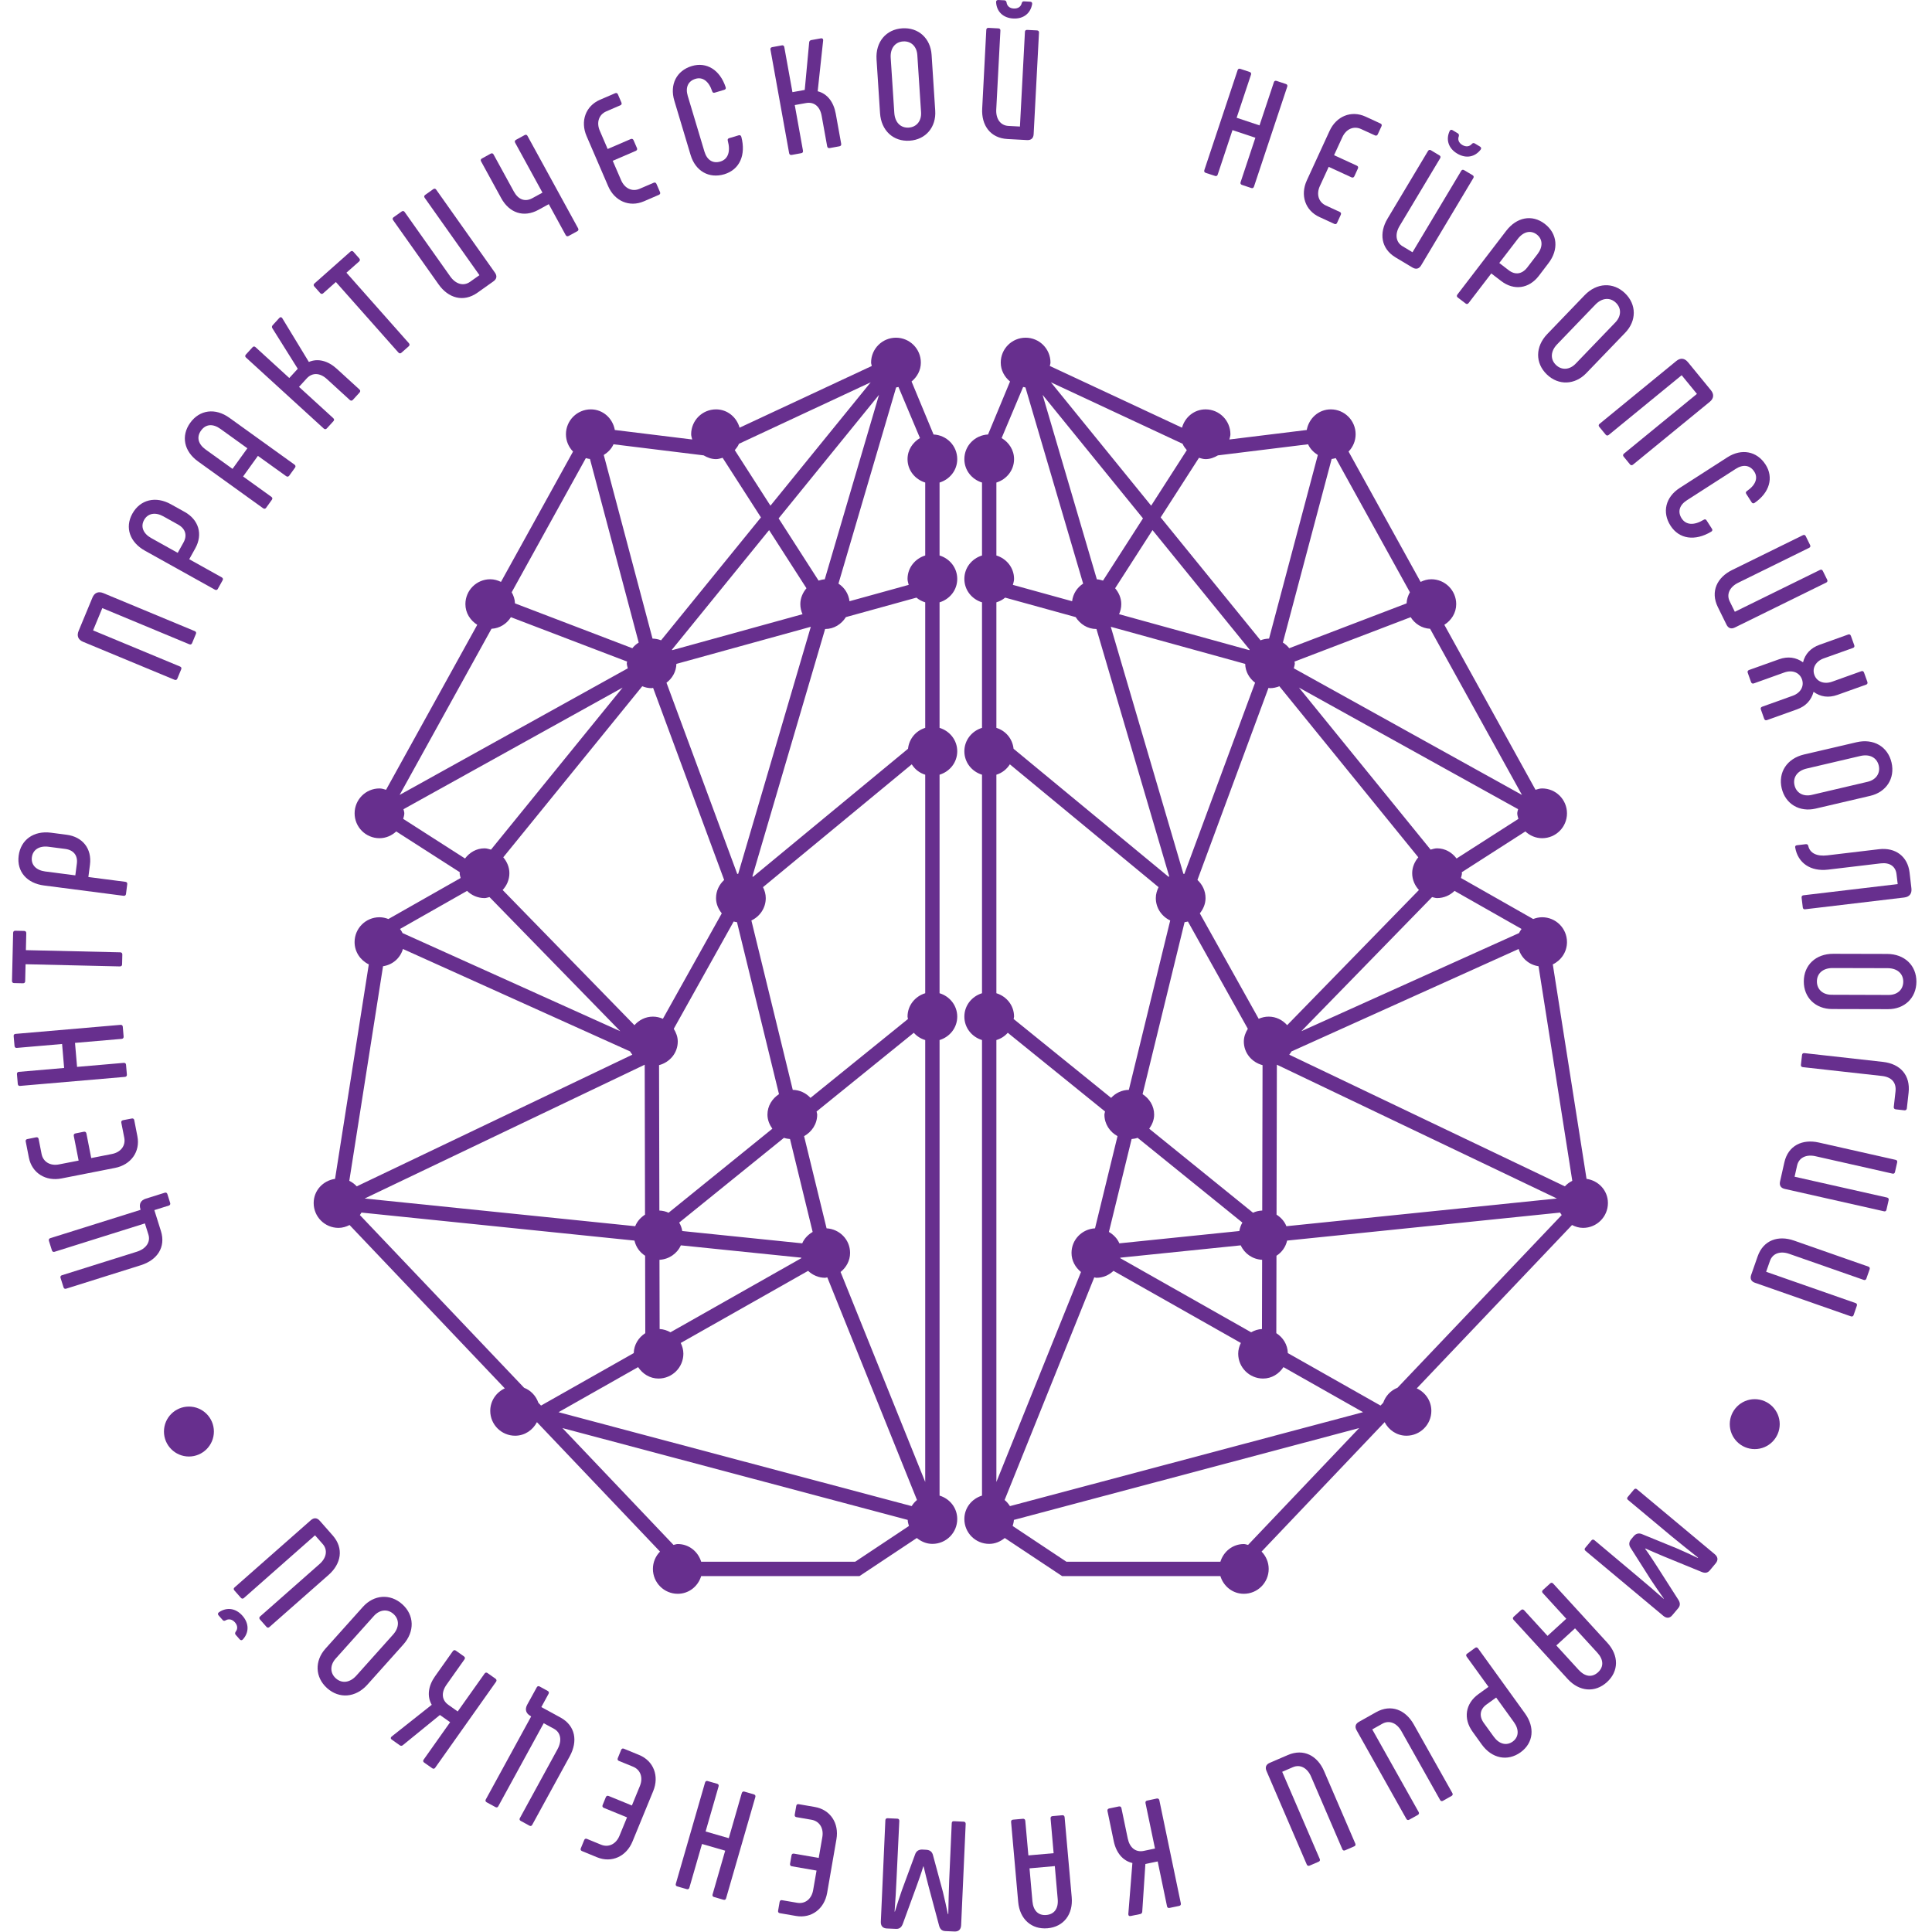 <?xml version="1.0" encoding="UTF-8"?> <svg xmlns="http://www.w3.org/2000/svg" width="73" height="73" viewBox="0 0 73 73" fill="none"> <path d="M32.312 59.01H26.494C26.376 58.626 26.032 58.341 25.609 58.341C25.552 58.341 25.503 58.365 25.448 58.374L21.251 53.959L34.297 57.429C34.3 57.51 34.322 57.584 34.344 57.659L32.312 59.01ZM15.235 30.941C15.251 30.871 15.277 30.806 15.277 30.732C15.277 30.676 15.255 30.627 15.246 30.575L23.526 25.98L18.552 32.103C18.473 32.082 18.394 32.054 18.308 32.054C18.001 32.054 17.742 32.21 17.571 32.438L15.235 30.941ZM34.761 16.552C34.485 16.716 34.291 17.004 34.291 17.348C34.291 17.771 34.575 18.114 34.959 18.233V20.989C34.575 21.107 34.291 21.452 34.291 21.874C34.291 21.954 34.317 22.026 34.335 22.099L32.098 22.717C32.063 22.435 31.908 22.2 31.681 22.052L33.86 14.639C33.892 14.638 33.917 14.624 33.948 14.621L34.761 16.552ZM34.309 28.292L28.452 33.13C28.444 33.125 28.437 33.118 28.429 33.114L31.177 23.766C31.177 23.766 31.179 23.767 31.18 23.767C31.515 23.767 31.796 23.581 31.962 23.317L34.628 22.581C34.724 22.663 34.835 22.721 34.959 22.759V27.502C34.606 27.611 34.35 27.914 34.309 28.292ZM34.291 38.413C34.291 38.444 34.305 38.471 34.308 38.502L30.624 41.483C30.455 41.301 30.22 41.185 29.954 41.18L28.391 34.78C28.71 34.63 28.934 34.31 28.934 33.934C28.934 33.783 28.892 33.648 28.83 33.521L34.45 28.88C34.569 29.067 34.742 29.206 34.959 29.272V37.529C34.575 37.646 34.291 37.991 34.291 38.413ZM31.761 48.062C31.975 47.889 32.12 47.636 32.12 47.341C32.12 46.84 31.725 46.44 31.232 46.412L30.382 42.929C30.672 42.769 30.877 42.471 30.877 42.116C30.877 42.074 30.858 42.038 30.854 41.997L34.528 39.023C34.642 39.153 34.788 39.246 34.959 39.298V55.996L31.761 48.062ZM14.473 36.509C14.837 36.454 15.123 36.203 15.225 35.857L23.809 39.728C23.829 39.773 23.866 39.809 23.892 39.851L13.479 44.826C13.4 44.74 13.305 44.669 13.198 44.617L13.305 43.937L14.473 36.509ZM18.308 33.934C18.374 33.934 18.433 33.909 18.496 33.896L23.437 38.964L15.208 35.255C15.186 35.197 15.148 35.152 15.115 35.1L17.648 33.662C17.818 33.829 18.051 33.934 18.308 33.934ZM24.622 26.002C24.641 26.002 24.658 25.992 24.677 25.991L27.362 33.249C27.176 33.421 27.055 33.661 27.055 33.934C27.055 34.156 27.144 34.35 27.272 34.511L25.047 38.495C24.932 38.444 24.805 38.413 24.67 38.413C24.389 38.413 24.145 38.542 23.972 38.736L18.992 33.628C19.148 33.461 19.247 33.24 19.247 32.994C19.247 32.763 19.154 32.557 19.016 32.393L24.267 25.93C24.377 25.975 24.496 26.002 24.622 26.002ZM19.304 23.32L23.696 24.998C23.694 25.02 23.683 25.039 23.683 25.062C23.683 25.13 23.707 25.189 23.721 25.252L15.1 30.036L18.571 23.758C18.885 23.741 19.146 23.57 19.304 23.32ZM22.291 17.341L24.133 24.279C24.04 24.337 23.96 24.407 23.893 24.493L19.458 22.798C19.454 22.643 19.405 22.504 19.334 22.378L22.136 17.31C22.187 17.321 22.236 17.339 22.291 17.341ZM27.055 17.348C27.143 17.348 27.223 17.32 27.304 17.298L28.752 19.55L24.978 24.194C24.879 24.153 24.768 24.133 24.655 24.129L22.813 17.192C22.971 17.092 23.105 16.959 23.181 16.787L26.587 17.206C26.727 17.288 26.881 17.348 27.055 17.348ZM29.111 19.107L27.764 17.009C27.826 16.935 27.885 16.859 27.922 16.768L32.899 14.445L29.111 19.107ZM31.163 21.89C31.081 21.892 31.006 21.916 30.93 21.938L29.42 19.587L33.213 14.919L31.163 21.89ZM25.401 24.566C25.397 24.56 25.393 24.554 25.389 24.548L29.06 20.03L30.472 22.227C30.334 22.391 30.24 22.595 30.24 22.827C30.24 22.963 30.271 23.09 30.323 23.207L25.401 24.566ZM27.893 33.016C27.88 33.016 27.869 33.02 27.857 33.022L25.183 25.796C25.402 25.63 25.55 25.38 25.557 25.085L30.636 23.683L27.893 33.016ZM28.998 42.116C28.998 42.318 29.075 42.495 29.183 42.648L25.262 45.823C25.155 45.772 25.038 45.746 24.914 45.74L24.902 40.246C25.305 40.14 25.609 39.789 25.609 39.354C25.609 39.173 25.545 39.015 25.458 38.873L27.722 34.819C27.762 34.831 27.805 34.837 27.847 34.844L29.434 41.342C29.178 41.51 28.998 41.786 28.998 42.116ZM30.312 46.979L25.779 46.514C25.76 46.399 25.722 46.293 25.663 46.195L29.622 42.992C29.694 43.018 29.771 43.031 29.85 43.038L30.706 46.548C30.535 46.65 30.391 46.793 30.312 46.979ZM25.333 50.34C25.209 50.271 25.074 50.224 24.924 50.217L24.918 47.601C25.278 47.583 25.584 47.367 25.726 47.055L30.276 47.521C30.277 47.527 30.279 47.533 30.279 47.539L25.333 50.34ZM13.779 45.285L24.359 40.23C24.359 40.23 24.36 40.23 24.36 40.23L24.372 45.895C24.208 46.002 24.073 46.147 24.001 46.332L13.779 45.285ZM20.342 53.003C20.252 52.743 20.059 52.537 19.802 52.436L13.598 45.91C13.615 45.877 13.643 45.852 13.658 45.817L23.973 46.875C24.029 47.118 24.172 47.318 24.376 47.448L24.382 50.373C24.129 50.535 23.954 50.805 23.946 51.126L20.443 53.109L20.342 53.003ZM21.104 53.359L24.111 51.656C24.28 51.91 24.554 52.088 24.881 52.088C25.4 52.088 25.821 51.667 25.821 51.148C25.821 51.002 25.78 50.867 25.722 50.743L30.534 48.019C30.703 48.179 30.928 48.281 31.18 48.281C31.208 48.281 31.232 48.266 31.259 48.264L34.648 56.677C34.568 56.742 34.503 56.819 34.447 56.908L21.104 53.359ZM36.169 21.874C36.169 21.451 35.886 21.107 35.501 20.989V18.233C35.886 18.114 36.169 17.771 36.169 17.348C36.169 16.844 35.771 16.441 35.274 16.417L34.443 14.415C34.652 14.243 34.794 13.993 34.794 13.7C34.794 13.181 34.373 12.76 33.854 12.76C33.335 12.76 32.914 13.181 32.914 13.7C32.914 13.745 32.934 13.784 32.94 13.828L27.945 16.16C27.834 15.764 27.486 15.468 27.055 15.468C26.535 15.468 26.115 15.889 26.115 16.409C26.115 16.478 26.141 16.54 26.155 16.606L23.231 16.247C23.152 15.808 22.786 15.468 22.324 15.468C21.805 15.468 21.384 15.889 21.384 16.408C21.384 16.663 21.488 16.893 21.652 17.062L18.929 21.987C18.805 21.927 18.671 21.887 18.524 21.887C18.005 21.887 17.585 22.308 17.585 22.827C17.585 23.162 17.77 23.442 18.033 23.608L14.587 29.842C14.506 29.818 14.427 29.791 14.338 29.791C13.819 29.791 13.399 30.213 13.399 30.732C13.399 31.25 13.819 31.671 14.338 31.671C14.584 31.671 14.804 31.571 14.971 31.416L17.375 32.958C17.375 32.971 17.368 32.981 17.368 32.994C17.368 33.058 17.393 33.115 17.405 33.175L14.676 34.725C14.57 34.684 14.457 34.658 14.337 34.658C13.818 34.658 13.398 35.078 13.398 35.597C13.398 35.97 13.62 36.287 13.935 36.439L12.66 44.543C12.206 44.608 11.852 44.984 11.852 45.456C11.852 45.975 12.272 46.395 12.791 46.395C12.943 46.395 13.081 46.351 13.208 46.287L19.074 52.459C18.752 52.607 18.524 52.929 18.524 53.309C18.524 53.827 18.945 54.248 19.464 54.248C19.827 54.248 20.132 54.036 20.288 53.736L24.939 58.626C24.773 58.795 24.67 59.026 24.67 59.281C24.67 59.801 25.091 60.221 25.609 60.221C26.032 60.221 26.376 59.937 26.494 59.552H32.476L34.642 58.113C34.805 58.246 35.004 58.335 35.23 58.335C35.749 58.335 36.169 57.916 36.169 57.396C36.169 56.973 35.886 56.628 35.501 56.511V39.298C35.885 39.18 36.169 38.836 36.169 38.413C36.169 37.991 35.885 37.646 35.501 37.529V29.272C35.886 29.154 36.169 28.81 36.169 28.387C36.169 27.965 35.886 27.62 35.501 27.502V22.759C35.886 22.641 36.169 22.297 36.169 21.874Z" fill="#672F8E"></path> <path d="M38.263 57.659C38.285 57.584 38.306 57.51 38.31 57.429L51.356 53.959L47.158 58.374C47.104 58.365 47.055 58.341 46.998 58.341C46.575 58.341 46.23 58.626 46.112 59.01H40.295L38.263 57.659ZM55.036 32.438C54.864 32.21 54.606 32.054 54.298 32.054C54.212 32.054 54.134 32.082 54.055 32.103L49.08 25.98L57.361 30.575C57.351 30.627 57.329 30.676 57.329 30.732C57.329 30.806 57.355 30.871 57.372 30.941L55.036 32.438ZM38.659 14.621C38.689 14.624 38.715 14.638 38.746 14.639L40.926 22.052C40.698 22.2 40.544 22.435 40.509 22.717L38.271 22.099C38.289 22.026 38.316 21.954 38.316 21.874C38.316 21.452 38.032 21.107 37.648 20.989V18.233C38.032 18.114 38.316 17.771 38.316 17.348C38.316 17.004 38.122 16.716 37.846 16.552L38.659 14.621ZM37.648 27.502V22.759C37.771 22.721 37.882 22.663 37.979 22.581L40.644 23.317C40.811 23.581 41.092 23.767 41.427 23.767C41.428 23.767 41.429 23.766 41.429 23.766L44.178 33.114C44.169 33.118 44.162 33.125 44.154 33.13L38.297 28.292C38.257 27.914 38.001 27.611 37.648 27.502ZM37.648 37.529V29.272C37.864 29.206 38.038 29.067 38.157 28.88L43.776 33.521C43.715 33.648 43.672 33.783 43.672 33.934C43.672 34.31 43.897 34.63 44.216 34.78L42.653 41.18C42.386 41.185 42.151 41.301 41.983 41.483L38.299 38.502C38.301 38.471 38.316 38.444 38.316 38.413C38.316 37.991 38.032 37.646 37.648 37.529ZM37.648 55.996V39.298C37.819 39.246 37.965 39.153 38.078 39.023L41.753 41.997C41.749 42.038 41.73 42.074 41.73 42.116C41.73 42.471 41.934 42.769 42.225 42.929L41.375 46.412C40.882 46.44 40.487 46.84 40.487 47.341C40.487 47.636 40.632 47.889 40.845 48.062L37.648 55.996ZM59.302 43.937L59.408 44.617C59.302 44.669 59.207 44.74 59.128 44.826L48.714 39.851C48.741 39.809 48.777 39.773 48.798 39.728L57.382 35.857C57.484 36.203 57.77 36.454 58.133 36.509L59.302 43.937ZM54.959 33.662L57.491 35.1C57.459 35.152 57.421 35.197 57.398 35.255L49.17 38.964L54.111 33.896C54.174 33.909 54.233 33.934 54.298 33.934C54.556 33.934 54.788 33.829 54.959 33.662ZM48.34 25.93L53.59 32.393C53.453 32.557 53.359 32.763 53.359 32.994C53.359 33.24 53.459 33.461 53.614 33.628L48.635 38.736C48.462 38.542 48.218 38.413 47.937 38.413C47.802 38.413 47.675 38.444 47.559 38.495L45.335 34.511C45.463 34.35 45.551 34.156 45.551 33.934C45.551 33.661 45.431 33.421 45.245 33.249L47.93 25.991C47.949 25.992 47.965 26.002 47.984 26.002C48.111 26.002 48.23 25.975 48.34 25.93ZM54.035 23.758L57.507 30.036L48.886 25.252C48.899 25.189 48.924 25.13 48.924 25.062C48.924 25.039 48.912 25.02 48.911 24.998L53.302 23.32C53.46 23.57 53.722 23.741 54.035 23.758ZM50.471 17.31L53.273 22.378C53.202 22.504 53.153 22.643 53.148 22.798L48.713 24.493C48.647 24.407 48.566 24.337 48.473 24.279L50.316 17.341C50.371 17.339 50.419 17.321 50.471 17.31ZM46.019 17.206L49.425 16.787C49.502 16.959 49.636 17.092 49.794 17.192L47.951 24.129C47.839 24.133 47.728 24.153 47.629 24.194L43.855 19.55L45.303 17.298C45.383 17.32 45.463 17.348 45.552 17.348C45.726 17.348 45.88 17.288 46.019 17.206ZM39.708 14.445L44.684 16.768C44.721 16.859 44.781 16.935 44.843 17.009L43.496 19.107L39.708 14.445ZM39.394 14.919L43.187 19.587L41.677 21.938C41.601 21.916 41.526 21.892 41.444 21.89L39.394 14.919ZM42.284 23.207C42.336 23.09 42.367 22.963 42.367 22.827C42.367 22.595 42.273 22.391 42.135 22.227L43.547 20.03L47.218 24.548C47.214 24.554 47.21 24.56 47.206 24.566L42.284 23.207ZM41.971 23.683L47.049 25.085C47.056 25.38 47.205 25.63 47.423 25.796L44.75 33.022C44.738 33.02 44.727 33.016 44.714 33.016L41.971 23.683ZM43.172 41.342L44.759 34.844C44.801 34.837 44.844 34.831 44.885 34.819L47.149 38.873C47.062 39.015 46.998 39.173 46.998 39.354C46.998 39.789 47.301 40.14 47.705 40.246L47.693 45.74C47.568 45.746 47.451 45.772 47.345 45.823L43.423 42.648C43.531 42.495 43.609 42.318 43.609 42.116C43.609 41.786 43.429 41.51 43.172 41.342ZM41.9 46.548L42.758 43.038C42.836 43.031 42.913 43.018 42.984 42.992L46.943 46.195C46.885 46.293 46.847 46.399 46.828 46.514L42.294 46.979C42.216 46.793 42.071 46.65 41.9 46.548ZM42.327 47.539C42.328 47.533 42.329 47.527 42.33 47.521L46.881 47.055C47.022 47.367 47.328 47.583 47.689 47.601L47.683 50.217C47.532 50.224 47.398 50.271 47.274 50.34L42.327 47.539ZM48.606 46.332C48.534 46.147 48.399 46.002 48.234 45.895L48.246 40.23C48.247 40.23 48.248 40.23 48.248 40.23L58.827 45.285L48.606 46.332ZM52.163 53.109L48.66 51.126C48.652 50.805 48.478 50.535 48.225 50.373L48.231 47.448C48.435 47.318 48.577 47.118 48.634 46.875L58.949 45.817C58.963 45.852 58.991 45.877 59.009 45.91L52.804 52.436C52.547 52.537 52.355 52.743 52.264 53.003L52.163 53.109ZM38.16 56.908C38.104 56.819 38.039 56.742 37.959 56.677L41.347 48.264C41.375 48.266 41.399 48.281 41.427 48.281C41.678 48.281 41.904 48.179 42.073 48.019L46.885 50.743C46.826 50.867 46.785 51.002 46.785 51.148C46.785 51.667 47.207 52.088 47.725 52.088C48.053 52.088 48.327 51.91 48.495 51.656L51.502 53.359L38.16 56.908ZM37.105 22.759V27.502C36.721 27.62 36.438 27.965 36.438 28.387C36.438 28.81 36.721 29.154 37.105 29.272V37.529C36.722 37.646 36.438 37.991 36.438 38.413C36.438 38.836 36.722 39.18 37.105 39.298V56.511C36.721 56.628 36.438 56.973 36.438 57.396C36.438 57.916 36.858 58.335 37.377 58.335C37.602 58.335 37.802 58.246 37.965 58.113L40.131 59.552H46.112C46.23 59.937 46.575 60.221 46.998 60.221C47.516 60.221 47.937 59.801 47.937 59.281C47.937 59.026 47.833 58.795 47.668 58.626L52.318 53.736C52.475 54.036 52.78 54.248 53.142 54.248C53.662 54.248 54.083 53.827 54.083 53.309C54.083 52.929 53.855 52.607 53.532 52.459L59.399 46.287C59.526 46.351 59.664 46.395 59.816 46.395C60.334 46.395 60.755 45.975 60.755 45.456C60.755 44.984 60.401 44.608 59.947 44.543L58.672 36.439C58.987 36.287 59.208 35.97 59.208 35.597C59.208 35.078 58.788 34.658 58.27 34.658C58.149 34.658 58.036 34.684 57.931 34.725L55.202 33.175C55.214 33.115 55.239 33.058 55.239 32.994C55.239 32.981 55.231 32.971 55.231 32.958L57.635 31.416C57.802 31.571 58.023 31.671 58.269 31.671C58.788 31.671 59.208 31.25 59.208 30.732C59.208 30.213 58.788 29.791 58.269 29.791C58.18 29.791 58.1 29.818 58.019 29.842L54.574 23.608C54.837 23.442 55.022 23.162 55.022 22.827C55.022 22.308 54.601 21.887 54.083 21.887C53.935 21.887 53.801 21.927 53.677 21.987L50.955 17.062C51.119 16.893 51.222 16.663 51.222 16.408C51.222 15.889 50.802 15.468 50.283 15.468C49.821 15.468 49.455 15.808 49.375 16.247L46.451 16.606C46.466 16.54 46.491 16.478 46.491 16.409C46.491 15.889 46.071 15.468 45.552 15.468C45.121 15.468 44.772 15.764 44.662 16.16L39.667 13.828C39.672 13.784 39.692 13.745 39.692 13.7C39.692 13.181 39.272 12.76 38.753 12.76C38.233 12.76 37.813 13.181 37.813 13.7C37.813 13.993 37.955 14.243 38.164 14.415L37.333 16.417C36.836 16.441 36.438 16.844 36.438 17.348C36.438 17.771 36.721 18.114 37.105 18.233V20.989C36.721 21.107 36.438 21.451 36.438 21.874C36.438 22.297 36.721 22.641 37.105 22.759Z" fill="#672F8E"></path> <path d="M6.38 45.552L5.832 45.724L6.08 46.513C6.274 47.128 5.936 47.614 5.32 47.806L2.497 48.693C2.453 48.708 2.415 48.688 2.401 48.642L2.287 48.282C2.273 48.236 2.293 48.2 2.338 48.185L5.172 47.295C5.516 47.186 5.696 46.931 5.608 46.649L5.475 46.226L2.06 47.299C2.014 47.313 1.977 47.294 1.961 47.243L1.849 46.887C1.833 46.837 1.853 46.799 1.897 46.785L5.308 45.714L5.305 45.684C5.245 45.492 5.318 45.351 5.51 45.291L6.227 45.066C6.272 45.052 6.309 45.071 6.324 45.116L6.43 45.455C6.444 45.499 6.424 45.537 6.38 45.552Z" fill="#672F8E"></path> <path d="M4.347 44.129L2.325 44.527C1.728 44.645 1.206 44.325 1.091 43.739L0.971 43.129C0.962 43.082 0.985 43.048 1.032 43.04L1.363 42.973C1.414 42.963 1.449 42.987 1.459 43.033L1.571 43.602C1.63 43.904 1.902 44.062 2.233 43.996L2.971 43.852L2.788 42.922C2.778 42.87 2.802 42.834 2.854 42.825L3.168 42.762C3.22 42.753 3.254 42.777 3.265 42.828L3.447 43.757L4.231 43.603C4.563 43.538 4.755 43.29 4.695 42.987L4.583 42.418C4.574 42.371 4.598 42.336 4.65 42.326L4.981 42.262C5.027 42.253 5.062 42.275 5.072 42.321L5.191 42.932C5.307 43.518 4.945 44.012 4.347 44.129Z" fill="#672F8E"></path> <path d="M0.549 39.518L0.516 39.147C0.512 39.1 0.539 39.068 0.587 39.065L4.55 38.724C4.603 38.719 4.635 38.746 4.639 38.793L4.671 39.164C4.675 39.217 4.648 39.248 4.595 39.254L2.834 39.405L2.912 40.312L4.673 40.16C4.725 40.156 4.759 40.183 4.762 40.231L4.794 40.601C4.799 40.653 4.771 40.686 4.719 40.69L0.755 41.031C0.708 41.035 0.676 41.008 0.672 40.956L0.64 40.584C0.635 40.538 0.663 40.505 0.71 40.5L2.423 40.353L2.346 39.447L0.632 39.595C0.584 39.598 0.553 39.572 0.549 39.518Z" fill="#672F8E"></path> <path d="M0.575 35.168L0.912 35.175C0.965 35.177 0.994 35.207 0.993 35.261L0.978 35.901L4.542 35.983C4.595 35.984 4.623 36.014 4.622 36.068L4.613 36.441C4.613 36.487 4.581 36.516 4.528 36.516L0.966 36.433L0.951 37.076C0.95 37.125 0.919 37.154 0.866 37.153L0.529 37.145C0.482 37.144 0.452 37.114 0.453 37.066L0.496 35.25C0.497 35.196 0.528 35.167 0.575 35.168Z" fill="#672F8E"></path> <path d="M2.904 32.629C2.943 32.324 2.78 32.117 2.462 32.076L1.828 31.994C1.488 31.951 1.241 32.104 1.204 32.391C1.167 32.679 1.367 32.883 1.708 32.928L2.846 33.075L2.904 32.629ZM4.667 33.847L1.663 33.458C1.023 33.376 0.627 32.937 0.705 32.333C0.784 31.723 1.282 31.381 1.922 31.463L2.52 31.541C3.118 31.619 3.478 32.064 3.399 32.675L3.339 33.138L4.736 33.319C4.789 33.325 4.814 33.359 4.808 33.406L4.76 33.782C4.753 33.828 4.72 33.854 4.667 33.847Z" fill="#672F8E"></path> <path d="M6.594 25.685L3.138 24.25C2.953 24.172 2.892 24.026 2.972 23.835L3.493 22.579C3.57 22.395 3.717 22.334 3.903 22.41L7.358 23.846C7.406 23.866 7.422 23.905 7.404 23.948L7.257 24.303C7.238 24.347 7.2 24.363 7.151 24.343L3.866 22.977L3.517 23.819L6.802 25.184C6.85 25.203 6.867 25.242 6.846 25.291L6.702 25.64C6.681 25.689 6.642 25.706 6.594 25.685Z" fill="#672F8E"></path> <path d="M6.934 20.496C7.082 20.227 7.007 19.975 6.728 19.82L6.17 19.509C5.871 19.342 5.586 19.393 5.445 19.646C5.303 19.899 5.413 20.164 5.714 20.331L6.715 20.889L6.934 20.496ZM8.119 22.28L5.475 20.807C4.912 20.493 4.706 19.939 5.002 19.407C5.301 18.87 5.89 18.738 6.453 19.051L6.98 19.344C7.506 19.638 7.676 20.185 7.377 20.722L7.15 21.13L8.378 21.815C8.424 21.841 8.436 21.881 8.413 21.923L8.229 22.253C8.206 22.294 8.165 22.305 8.119 22.28Z" fill="#672F8E"></path> <path d="M9.347 16.938L8.333 16.208C8.045 16 7.776 16.02 7.596 16.269C7.419 16.514 7.484 16.779 7.772 16.987L8.786 17.716L9.347 16.938ZM9.94 19.203L7.48 17.433C6.952 17.053 6.831 16.47 7.188 15.975C7.544 15.48 8.138 15.405 8.667 15.786L11.127 17.555C11.17 17.587 11.178 17.628 11.146 17.672L10.928 17.974C10.9 18.012 10.856 18.023 10.813 17.992L9.745 17.225L9.185 18.004L10.252 18.771C10.296 18.802 10.302 18.843 10.274 18.882L10.053 19.19C10.026 19.228 9.984 19.235 9.94 19.203Z" fill="#672F8E"></path> <path d="M12.232 16.192L9.293 13.508C9.257 13.476 9.256 13.434 9.292 13.395L9.543 13.12C9.575 13.085 9.617 13.083 9.651 13.114L10.931 14.283L11.251 13.934L10.289 12.399C10.266 12.363 10.273 12.321 10.301 12.29L10.552 12.015C10.592 11.971 10.634 11.977 10.665 12.022L11.67 13.676C12.011 13.53 12.392 13.631 12.724 13.933L13.58 14.715C13.62 14.751 13.621 14.793 13.586 14.832L13.334 15.108C13.298 15.147 13.256 15.149 13.217 15.113L12.353 14.323C12.091 14.084 11.801 14.068 11.589 14.299L11.298 14.618L12.591 15.799C12.63 15.835 12.633 15.877 12.601 15.911L12.35 16.186C12.313 16.226 12.272 16.227 12.232 16.192Z" fill="#672F8E"></path> <path d="M13.351 9.511L13.575 9.764C13.61 9.804 13.607 9.846 13.568 9.881L13.09 10.304L15.449 12.967C15.485 13.007 15.482 13.049 15.444 13.084L15.164 13.331C15.129 13.362 15.087 13.359 15.052 13.319L12.691 10.656L12.209 11.084C12.174 11.115 12.132 11.113 12.097 11.073L11.874 10.821C11.842 10.786 11.845 10.744 11.88 10.713L13.238 9.509C13.278 9.474 13.319 9.476 13.351 9.511Z" fill="#672F8E"></path> <path d="M16.068 7.362L16.372 7.146C16.41 7.119 16.452 7.125 16.48 7.164L18.701 10.302C18.789 10.427 18.77 10.542 18.644 10.631L18.041 11.059C17.506 11.438 16.936 11.26 16.574 10.748L14.852 8.316C14.825 8.277 14.832 8.236 14.872 8.208L15.179 7.99C15.219 7.963 15.26 7.97 15.287 8.007L17.012 10.445C17.218 10.736 17.513 10.824 17.758 10.65L18.116 10.397L16.045 7.472C16.018 7.433 16.025 7.392 16.068 7.362Z" fill="#672F8E"></path> <path d="M21.374 8.882L20.736 7.714L20.346 7.928C19.786 8.235 19.243 8.045 18.937 7.485L18.175 6.093C18.152 6.052 18.165 6.012 18.211 5.987L18.544 5.804C18.584 5.782 18.625 5.793 18.648 5.835L19.415 7.236C19.582 7.543 19.838 7.639 20.113 7.489L20.497 7.279L19.463 5.39C19.44 5.348 19.451 5.308 19.498 5.282L19.826 5.103C19.867 5.08 19.908 5.092 19.93 5.133L21.843 8.626C21.868 8.673 21.856 8.714 21.814 8.736L21.487 8.915C21.441 8.94 21.4 8.929 21.374 8.882Z" fill="#672F8E"></path> <path d="M22.979 7.034L22.163 5.141C21.922 4.581 22.125 4.004 22.673 3.768L23.244 3.522C23.288 3.504 23.327 3.518 23.346 3.562L23.479 3.872C23.501 3.92 23.486 3.96 23.441 3.978L22.909 4.208C22.625 4.33 22.529 4.63 22.663 4.939L22.96 5.63L23.83 5.255C23.879 5.234 23.918 5.25 23.939 5.299L24.066 5.592C24.087 5.641 24.071 5.68 24.022 5.701L23.152 6.076L23.469 6.81C23.603 7.12 23.886 7.256 24.169 7.133L24.702 6.904C24.745 6.886 24.785 6.901 24.805 6.95L24.939 7.26C24.958 7.304 24.942 7.342 24.898 7.361L24.328 7.607C23.779 7.843 23.22 7.595 22.979 7.034Z" fill="#672F8E"></path> <path d="M26.094 5.855L25.479 3.804C25.296 3.193 25.565 2.667 26.142 2.495C26.697 2.329 27.204 2.64 27.419 3.296C27.433 3.342 27.419 3.377 27.368 3.393L27.006 3.501C26.96 3.514 26.925 3.501 26.91 3.45C26.78 3.057 26.541 2.9 26.281 2.978C25.997 3.063 25.891 3.305 25.986 3.622L26.617 5.728C26.712 6.046 26.934 6.189 27.218 6.104C27.506 6.018 27.612 5.732 27.499 5.316C27.485 5.265 27.506 5.234 27.552 5.22L27.913 5.112C27.959 5.098 27.995 5.118 28.011 5.169C28.193 5.86 27.945 6.41 27.368 6.584C26.79 6.757 26.277 6.466 26.094 5.855Z" fill="#672F8E"></path> <path d="M29.817 5.787L29.111 1.871C29.102 1.825 29.126 1.79 29.178 1.781L29.545 1.714C29.592 1.706 29.625 1.73 29.634 1.777L29.942 3.482L30.407 3.398L30.575 1.595C30.579 1.553 30.61 1.523 30.651 1.515L31.017 1.449C31.076 1.438 31.106 1.47 31.103 1.524L30.896 3.448C31.256 3.539 31.497 3.849 31.578 4.292L31.784 5.432C31.793 5.485 31.769 5.519 31.716 5.528L31.35 5.595C31.298 5.604 31.264 5.58 31.254 5.527L31.046 4.377C30.984 4.026 30.763 3.838 30.455 3.894L30.03 3.97L30.34 5.693C30.35 5.745 30.325 5.78 30.279 5.787L29.914 5.854C29.861 5.863 29.827 5.839 29.817 5.787Z" fill="#672F8E"></path> <path d="M34.802 4.24L34.661 2.082C34.641 1.757 34.426 1.545 34.124 1.565C33.824 1.585 33.631 1.823 33.655 2.189L33.791 4.265C33.815 4.63 34.035 4.841 34.336 4.821C34.637 4.802 34.823 4.565 34.802 4.24ZM33.252 4.275L33.12 2.247C33.077 1.586 33.478 1.11 34.092 1.07C34.706 1.03 35.159 1.45 35.2 2.07L35.337 4.182C35.378 4.8 34.982 5.277 34.368 5.316C33.756 5.356 33.295 4.936 33.252 4.275Z" fill="#672F8E"></path> <path d="M37.637 0.079C37.634 0.026 37.671 -0.001 37.718 0L37.948 0.012C37.996 0.014 38.018 0.039 38.032 0.088C38.05 0.226 38.145 0.313 38.305 0.322C38.465 0.329 38.576 0.253 38.606 0.118C38.62 0.071 38.645 0.048 38.692 0.051L38.923 0.064C38.975 0.066 39.004 0.092 39 0.151C38.941 0.502 38.675 0.72 38.285 0.699C37.902 0.68 37.654 0.435 37.637 0.079ZM38.813 1.13L39.185 1.149C39.233 1.152 39.261 1.183 39.258 1.23L39.056 5.069C39.048 5.222 38.961 5.301 38.807 5.293L38.07 5.253C37.414 5.219 37.078 4.728 37.112 4.102L37.267 1.125C37.27 1.078 37.301 1.05 37.349 1.053L37.726 1.073C37.774 1.075 37.802 1.106 37.8 1.153L37.643 4.136C37.624 4.49 37.801 4.742 38.102 4.758L38.538 4.781L38.727 1.202C38.728 1.154 38.76 1.127 38.813 1.13Z" fill="#672F8E"></path> <path d="M48.236 3.057L48.59 3.175C48.635 3.19 48.654 3.228 48.639 3.272L47.381 7.051C47.364 7.101 47.327 7.12 47.282 7.105L46.929 6.987C46.878 6.97 46.859 6.933 46.876 6.882L47.434 5.204L46.569 4.916L46.011 6.595C45.995 6.646 45.957 6.664 45.913 6.648L45.559 6.532C45.508 6.515 45.489 6.477 45.506 6.427L46.764 2.648C46.779 2.604 46.816 2.584 46.866 2.602L47.22 2.72C47.265 2.735 47.284 2.772 47.27 2.816L46.726 4.45L47.59 4.738L48.134 3.104C48.148 3.06 48.186 3.041 48.236 3.057Z" fill="#672F8E"></path> <path d="M49.378 6.816L50.237 4.947C50.491 4.393 51.055 4.157 51.598 4.407L52.162 4.667C52.205 4.685 52.22 4.725 52.2 4.768L52.059 5.074C52.037 5.122 51.998 5.136 51.955 5.117L51.428 4.876C51.148 4.747 50.862 4.876 50.721 5.182L50.407 5.864L51.267 6.259C51.315 6.281 51.33 6.321 51.307 6.369L51.174 6.66C51.152 6.707 51.112 6.722 51.064 6.7L50.205 6.304L49.871 7.03C49.73 7.336 49.819 7.638 50.1 7.766L50.626 8.009C50.668 8.028 50.683 8.067 50.661 8.116L50.52 8.423C50.501 8.465 50.461 8.481 50.418 8.46L49.853 8.2C49.312 7.951 49.123 7.37 49.378 6.816Z" fill="#672F8E"></path> <path d="M54.775 4.95C54.797 4.901 54.843 4.894 54.883 4.918L55.081 5.037C55.122 5.061 55.131 5.094 55.122 5.143C55.072 5.272 55.115 5.395 55.252 5.477C55.39 5.56 55.525 5.542 55.614 5.438C55.648 5.403 55.681 5.396 55.722 5.419L55.919 5.537C55.965 5.566 55.979 5.601 55.948 5.651C55.73 5.935 55.394 6.003 55.058 5.802C54.728 5.605 54.623 5.273 54.775 4.95ZM55.324 6.431L55.644 6.621C55.684 6.645 55.694 6.686 55.67 6.727L53.696 10.029C53.616 10.16 53.503 10.188 53.371 10.109L52.735 9.729C52.173 9.392 52.105 8.801 52.427 8.262L53.958 5.703C53.983 5.663 54.024 5.652 54.065 5.676L54.389 5.871C54.43 5.895 54.44 5.936 54.417 5.977L52.881 8.542C52.7 8.846 52.737 9.151 52.997 9.306L53.371 9.531L55.213 6.453C55.237 6.413 55.278 6.402 55.324 6.431Z" fill="#672F8E"></path> <path d="M57.008 10.212C57.252 10.399 57.512 10.36 57.707 10.107L58.096 9.599C58.304 9.327 58.296 9.037 58.066 8.86C57.835 8.684 57.557 8.754 57.349 9.027L56.65 9.937L57.008 10.212ZM55.069 11.126L56.912 8.721C57.304 8.21 57.883 8.087 58.367 8.457C58.855 8.832 58.901 9.434 58.508 9.945L58.142 10.426C57.773 10.905 57.207 10.992 56.719 10.616L56.348 10.332L55.491 11.45C55.459 11.492 55.417 11.498 55.38 11.469L55.078 11.239C55.041 11.21 55.036 11.168 55.069 11.126Z" fill="#672F8E"></path> <path d="M59.535 13.742L61.036 12.182C61.261 11.948 61.273 11.647 61.055 11.438C60.838 11.229 60.533 11.247 60.279 11.511L58.835 13.011C58.581 13.275 58.575 13.581 58.792 13.79C59.009 13.999 59.31 13.976 59.535 13.742ZM58.464 12.621L59.874 11.155C60.334 10.678 60.957 10.653 61.4 11.079C61.843 11.506 61.839 12.125 61.408 12.572L59.939 14.098C59.509 14.546 58.889 14.575 58.447 14.148C58.004 13.722 58.005 13.098 58.464 12.621Z" fill="#672F8E"></path> <path d="M60.441 16.013L63.339 13.64C63.495 13.513 63.653 13.529 63.783 13.69L64.645 14.743C64.773 14.898 64.757 15.057 64.602 15.183L61.703 17.556C61.662 17.589 61.62 17.585 61.59 17.548L61.347 17.251C61.316 17.214 61.321 17.173 61.362 17.139L64.118 14.883L63.541 14.178L60.785 16.434C60.744 16.467 60.702 16.463 60.669 16.422L60.429 16.129C60.395 16.087 60.399 16.046 60.441 16.013Z" fill="#672F8E"></path> <path d="M63.469 18.436L65.269 17.279C65.806 16.934 66.385 17.047 66.711 17.554C67.025 18.041 66.866 18.614 66.293 19.004C66.253 19.028 66.216 19.025 66.186 18.98L65.982 18.662C65.957 18.622 65.96 18.585 66.005 18.555C66.347 18.322 66.432 18.05 66.285 17.821C66.125 17.572 65.863 17.537 65.586 17.715L63.735 18.905C63.457 19.084 63.38 19.337 63.54 19.586C63.703 19.84 64.006 19.863 64.375 19.639C64.42 19.61 64.456 19.623 64.482 19.663L64.686 19.981C64.713 20.02 64.703 20.061 64.658 20.089C64.044 20.457 63.446 20.371 63.12 19.863C62.794 19.355 62.931 18.782 63.469 18.436Z" fill="#672F8E"></path> <path d="M68.876 21.574L69.041 21.908C69.06 21.951 69.048 21.99 69.005 22.012L65.551 23.71C65.414 23.778 65.302 23.739 65.235 23.602L64.908 22.938C64.618 22.348 64.883 21.815 65.447 21.538L68.125 20.221C68.167 20.201 68.207 20.213 68.228 20.256L68.395 20.596C68.416 20.638 68.401 20.678 68.359 20.699L65.677 22.019C65.358 22.176 65.223 22.452 65.357 22.723L65.55 23.116L68.769 21.534C68.813 21.512 68.852 21.526 68.876 21.574Z" fill="#672F8E"></path> <path d="M68.525 26.14C68.442 26.452 68.236 26.683 67.896 26.804L66.766 27.208C66.715 27.227 66.678 27.209 66.659 27.159L66.534 26.808C66.516 26.758 66.534 26.721 66.585 26.702L67.737 26.289C68.032 26.184 68.18 25.93 68.087 25.668C67.993 25.406 67.717 25.304 67.422 25.409L66.269 25.822C66.219 25.839 66.181 25.822 66.163 25.773L66.038 25.422C66.02 25.371 66.038 25.334 66.088 25.315L67.219 24.911C67.559 24.79 67.864 24.837 68.127 25.025C68.204 24.715 68.41 24.485 68.75 24.363L69.836 23.974C69.88 23.959 69.918 23.976 69.936 24.027L70.062 24.377C70.08 24.428 70.062 24.465 70.017 24.481L68.908 24.877C68.614 24.983 68.461 25.239 68.555 25.5C68.648 25.763 68.929 25.863 69.224 25.758L70.332 25.361C70.377 25.345 70.414 25.363 70.432 25.413L70.558 25.764C70.575 25.814 70.557 25.852 70.514 25.868L69.427 26.256C69.089 26.377 68.782 26.331 68.525 26.14Z" fill="#672F8E"></path> <path d="M68.455 30.035L70.566 29.54C70.882 29.467 71.056 29.22 70.988 28.926C70.918 28.631 70.652 28.481 70.294 28.564L68.266 29.039C67.908 29.122 67.736 29.375 67.805 29.67C67.873 29.963 68.138 30.108 68.455 30.035ZM68.165 28.508L70.149 28.045C70.795 27.894 71.331 28.213 71.471 28.812C71.611 29.412 71.271 29.93 70.665 30.071L68.602 30.553C67.996 30.694 67.461 30.382 67.32 29.783C67.181 29.183 67.52 28.66 68.165 28.508Z" fill="#672F8E"></path> <path d="M67.898 31.937L68.233 31.897C68.28 31.891 68.312 31.912 68.325 31.963C68.386 32.236 68.646 32.366 69.046 32.319L70.998 32.087C71.622 32.013 72.081 32.363 72.152 32.963L72.222 33.564C72.246 33.764 72.148 33.889 71.949 33.912L68.203 34.357C68.156 34.363 68.123 34.336 68.118 34.289L68.073 33.919C68.067 33.867 68.093 33.833 68.141 33.828L71.704 33.405L71.659 33.028C71.624 32.734 71.402 32.582 71.062 32.622L69.069 32.859C68.416 32.936 67.931 32.612 67.831 32.022C67.82 31.976 67.845 31.942 67.898 31.937Z" fill="#672F8E"></path> <path d="M69.201 37.587L71.364 37.594C71.689 37.594 71.913 37.394 71.914 37.093C71.915 36.791 71.69 36.584 71.325 36.582L69.244 36.577C68.878 36.577 68.652 36.782 68.651 37.084C68.651 37.386 68.876 37.586 69.201 37.587ZM69.269 36.039L71.303 36.044C71.964 36.046 72.412 36.479 72.411 37.093C72.409 37.709 71.958 38.133 71.338 38.131L69.222 38.126C68.602 38.124 68.154 37.697 68.156 37.083C68.157 36.468 68.608 36.037 69.269 36.039Z" fill="#672F8E"></path> <path d="M68.18 39.792L71.144 40.123C71.814 40.197 72.188 40.638 72.116 41.285L72.049 41.885C72.043 41.932 72.004 41.958 71.958 41.953L71.628 41.916C71.582 41.91 71.55 41.877 71.555 41.83L71.621 41.242C71.659 40.901 71.473 40.696 71.109 40.655L68.121 40.322C68.068 40.317 68.042 40.283 68.047 40.236L68.089 39.861C68.094 39.812 68.127 39.786 68.18 39.792Z" fill="#672F8E"></path> <path d="M71.362 45.347L71.279 45.712C71.269 45.758 71.234 45.78 71.188 45.769L67.437 44.923C67.287 44.89 67.225 44.791 67.259 44.641L67.421 43.921C67.566 43.279 68.106 43.032 68.719 43.169L71.627 43.825C71.673 43.835 71.695 43.87 71.685 43.917L71.601 44.285C71.591 44.333 71.556 44.356 71.509 44.345L68.595 43.687C68.25 43.609 67.972 43.74 67.904 44.034L67.808 44.462L71.306 45.25C71.351 45.262 71.373 45.295 71.362 45.347Z" fill="#672F8E"></path> <path d="M70.159 49.34L70.037 49.693C70.021 49.736 69.984 49.754 69.939 49.739L66.313 48.47C66.167 48.42 66.117 48.314 66.168 48.17L66.412 47.472C66.628 46.853 67.194 46.667 67.786 46.875L70.598 47.859C70.642 47.874 70.66 47.913 70.644 47.958L70.519 48.315C70.503 48.359 70.466 48.376 70.421 48.361L67.604 47.376C67.269 47.258 66.979 47.357 66.878 47.641L66.733 48.054L70.116 49.237C70.159 49.253 70.177 49.29 70.159 49.34Z" fill="#672F8E"></path> <path d="M61.854 56.272L64.791 58.725C64.913 58.828 64.928 58.948 64.826 59.071L64.606 59.335C64.518 59.439 64.419 59.447 64.288 59.392L62.871 58.811C62.649 58.716 62.391 58.609 62.168 58.508L62.16 58.517C62.304 58.713 62.455 58.947 62.586 59.149L63.412 60.441C63.49 60.559 63.494 60.664 63.412 60.764L63.187 61.031C63.09 61.15 62.968 61.156 62.846 61.053L59.91 58.6C59.868 58.566 59.865 58.525 59.894 58.489L60.134 58.202C60.164 58.167 60.206 58.161 60.247 58.197L61.895 59.581C62.226 59.858 62.54 60.127 62.86 60.41L62.867 60.401C62.708 60.176 62.53 59.927 62.379 59.693L61.617 58.493C61.54 58.383 61.542 58.269 61.633 58.16L61.728 58.046C61.819 57.938 61.93 57.916 62.053 57.971L63.369 58.509C63.623 58.621 63.902 58.745 64.149 58.866L64.161 58.853C63.825 58.589 63.503 58.329 63.169 58.056L61.516 56.676C61.475 56.642 61.468 56.605 61.502 56.564L61.738 56.283C61.773 56.242 61.814 56.239 61.854 56.272Z" fill="#672F8E"></path> <path d="M58.805 62.173L59.647 63.094C59.888 63.356 60.154 63.394 60.38 63.187C60.603 62.983 60.595 62.71 60.355 62.447L59.512 61.526L58.805 62.173ZM58.687 59.836L60.732 62.071C61.172 62.551 61.17 63.146 60.72 63.557C60.271 63.968 59.674 63.922 59.234 63.44L57.19 61.205C57.154 61.165 57.155 61.125 57.195 61.087L57.47 60.837C57.505 60.805 57.551 60.803 57.587 60.841L58.473 61.811L59.181 61.164L58.294 60.194C58.259 60.156 58.26 60.115 58.295 60.081L58.575 59.827C58.61 59.795 58.652 59.797 58.687 59.836Z" fill="#672F8E"></path> <path d="M56.167 64.404C55.918 64.584 55.88 64.844 56.066 65.103L56.441 65.621C56.641 65.899 56.921 65.975 57.157 65.805C57.391 65.635 57.404 65.349 57.203 65.071L56.532 64.141L56.167 64.404ZM55.849 62.285L57.621 64.74C57.998 65.263 57.949 65.852 57.455 66.21C56.957 66.568 56.368 66.44 55.99 65.918L55.638 65.428C55.285 64.939 55.364 64.371 55.862 64.012L56.242 63.737L55.418 62.597C55.387 62.554 55.394 62.512 55.432 62.486L55.738 62.264C55.776 62.236 55.818 62.242 55.849 62.285Z" fill="#672F8E"></path> <path d="M53.57 68.578L53.245 68.758C53.204 68.782 53.165 68.769 53.141 68.73L51.259 65.379C51.183 65.244 51.215 65.133 51.349 65.058L51.993 64.696C52.566 64.374 53.111 64.61 53.418 65.155L54.878 67.753C54.901 67.795 54.889 67.836 54.848 67.858L54.519 68.044C54.477 68.066 54.438 68.056 54.415 68.014L52.952 65.412C52.778 65.102 52.494 64.984 52.231 65.131L51.85 65.345L53.605 68.47C53.627 68.51 53.617 68.55 53.57 68.578Z" fill="#672F8E"></path> <path d="M49.822 70.346L49.48 70.493C49.436 70.511 49.397 70.496 49.377 70.453L47.855 66.918C47.794 66.777 47.837 66.667 47.979 66.607L48.659 66.314C49.263 66.053 49.782 66.345 50.03 66.921L51.211 69.663C51.229 69.706 51.213 69.746 51.17 69.763L50.822 69.914C50.779 69.933 50.74 69.918 50.721 69.875L49.538 67.127C49.397 66.801 49.128 66.654 48.85 66.773L48.447 66.947L49.867 70.242C49.886 70.284 49.871 70.325 49.822 70.346Z" fill="#672F8E"></path> <path d="M43.806 68.023L44.618 71.922C44.626 71.97 44.604 72.005 44.552 72.015L44.186 72.091C44.141 72.1 44.105 72.078 44.096 72.031L43.743 70.334L43.278 70.43L43.159 72.239C43.156 72.281 43.125 72.312 43.086 72.321L42.72 72.396C42.664 72.409 42.632 72.379 42.633 72.323L42.787 70.393C42.426 70.311 42.175 70.007 42.082 69.567L41.846 68.431C41.835 68.379 41.858 68.343 41.91 68.332L42.276 68.256C42.328 68.246 42.362 68.269 42.373 68.321L42.612 69.469C42.685 69.815 42.91 69.999 43.218 69.935L43.641 69.846L43.283 68.131C43.272 68.079 43.295 68.044 43.342 68.035L43.707 67.957C43.759 67.948 43.794 67.97 43.806 68.023Z" fill="#672F8E"></path> <path d="M38.9 70.595L39.01 71.839C39.042 72.194 39.231 72.384 39.537 72.357C39.838 72.331 39.997 72.109 39.965 71.755L39.856 70.51L38.9 70.595ZM40.226 68.665L40.494 71.685C40.552 72.332 40.189 72.805 39.582 72.859C38.974 72.912 38.529 72.513 38.472 71.863L38.204 68.845C38.199 68.791 38.226 68.76 38.279 68.755L38.65 68.722C38.698 68.717 38.736 68.745 38.74 68.797L38.857 70.106L39.811 70.022L39.696 68.712C39.691 68.659 39.718 68.627 39.764 68.622L40.142 68.588C40.19 68.586 40.222 68.612 40.226 68.665Z" fill="#672F8E"></path> <path d="M36.488 68.916L36.316 72.744C36.308 72.904 36.222 72.988 36.063 72.981L35.72 72.966C35.583 72.96 35.515 72.886 35.48 72.747L35.084 71.267C35.024 71.031 34.953 70.761 34.898 70.523L34.886 70.521C34.817 70.757 34.722 71.018 34.64 71.247L34.114 72.687C34.066 72.82 33.986 72.889 33.856 72.882L33.508 72.867C33.354 72.86 33.274 72.767 33.282 72.608L33.453 68.78C33.456 68.727 33.487 68.7 33.534 68.701L33.907 68.718C33.954 68.719 33.982 68.752 33.98 68.805L33.877 70.958C33.858 71.388 33.834 71.803 33.802 72.228L33.814 72.229C33.897 71.965 33.987 71.673 34.082 71.41L34.574 70.076C34.616 69.947 34.709 69.88 34.85 69.885L34.997 69.893C35.139 69.9 35.225 69.974 35.255 70.106L35.626 71.48C35.69 71.749 35.76 72.048 35.813 72.318L35.831 72.32C35.837 71.893 35.851 71.478 35.865 71.046L35.961 68.892C35.962 68.84 35.988 68.81 36.041 68.814L36.408 68.831C36.461 68.833 36.49 68.863 36.488 68.916Z" fill="#672F8E"></path> <path d="M31.605 69.492L31.253 71.523C31.148 72.123 30.664 72.496 30.076 72.394L29.462 72.288C29.415 72.28 29.392 72.244 29.4 72.198L29.457 71.866C29.466 71.813 29.501 71.789 29.547 71.798L30.119 71.896C30.422 71.949 30.667 71.751 30.724 71.419L30.853 70.679L29.92 70.517C29.867 70.507 29.843 70.474 29.852 70.42L29.907 70.106C29.916 70.053 29.95 70.03 30.002 70.039L30.935 70.201L31.072 69.412C31.129 69.081 30.966 68.811 30.662 68.759L30.091 68.66C30.044 68.651 30.02 68.618 30.029 68.566L30.087 68.233C30.095 68.185 30.129 68.161 30.176 68.17L30.788 68.276C31.377 68.378 31.709 68.892 31.605 69.492Z" fill="#672F8E"></path> <path d="M25.946 71.38L25.588 71.277C25.542 71.263 25.522 71.227 25.535 71.181L26.64 67.353C26.656 67.303 26.691 67.282 26.737 67.296L27.095 67.398C27.147 67.412 27.166 67.449 27.151 67.501L26.661 69.202L27.537 69.455L28.027 67.754C28.042 67.702 28.08 67.682 28.125 67.695L28.484 67.799C28.534 67.814 28.555 67.851 28.54 67.902L27.434 71.73C27.422 71.775 27.385 71.795 27.334 71.781L26.975 71.677C26.93 71.664 26.91 71.627 26.924 71.582L27.401 69.927L26.525 69.674L26.047 71.329C26.034 71.375 25.997 71.395 25.946 71.38Z" fill="#672F8E"></path> <path d="M24.682 67.674L23.899 69.58C23.669 70.143 23.114 70.403 22.561 70.177L21.987 69.941C21.942 69.922 21.926 69.883 21.945 69.84L22.073 69.528C22.093 69.477 22.131 69.463 22.175 69.481L22.711 69.701C22.996 69.818 23.278 69.677 23.406 69.365L23.692 68.669L22.815 68.31C22.766 68.289 22.75 68.25 22.77 68.202L22.891 67.906C22.911 67.857 22.95 67.841 22.999 67.861L23.876 68.22L24.179 67.481C24.306 67.168 24.204 66.87 23.92 66.754L23.382 66.534C23.34 66.516 23.323 66.478 23.344 66.428L23.471 66.116C23.489 66.072 23.528 66.056 23.572 66.074L24.147 66.31C24.7 66.536 24.914 67.11 24.682 67.674Z" fill="#672F8E"></path> <path d="M20.729 63.997L20.454 64.501L21.18 64.897C21.745 65.208 21.838 65.791 21.529 66.358L20.109 68.952C20.086 68.995 20.047 69.006 20.006 68.983L19.673 68.801C19.632 68.778 19.619 68.738 19.643 68.697L21.067 66.091C21.239 65.773 21.194 65.465 20.934 65.323L20.544 65.111L18.827 68.25C18.805 68.294 18.764 68.305 18.718 68.279L18.39 68.1C18.344 68.074 18.332 68.035 18.355 67.993L20.069 64.857L20.046 64.838C19.87 64.742 19.825 64.589 19.92 64.412L20.282 63.754C20.304 63.712 20.345 63.699 20.387 63.722L20.698 63.893C20.739 63.915 20.75 63.956 20.729 63.997Z" fill="#672F8E"></path> <path d="M18.742 63.546L16.441 66.797C16.413 66.835 16.372 66.843 16.329 66.811L16.025 66.597C15.986 66.569 15.978 66.527 16.006 66.489L17.008 65.073L16.622 64.8L15.217 65.944C15.182 65.972 15.14 65.97 15.107 65.946L14.802 65.73C14.754 65.697 14.755 65.654 14.795 65.617L16.313 64.415C16.128 64.095 16.179 63.703 16.439 63.336L17.11 62.389C17.141 62.347 17.181 62.337 17.225 62.369L17.529 62.585C17.573 62.616 17.579 62.657 17.549 62.7L16.872 63.656C16.667 63.947 16.686 64.237 16.943 64.418L17.294 64.667L18.308 63.238C18.338 63.194 18.38 63.187 18.418 63.214L18.723 63.429C18.765 63.461 18.773 63.502 18.742 63.546Z" fill="#672F8E"></path> <path d="M14.126 61.06L12.682 62.671C12.466 62.914 12.465 63.216 12.69 63.416C12.915 63.617 13.219 63.587 13.463 63.314L14.851 61.764C15.096 61.491 15.092 61.184 14.867 60.983C14.642 60.782 14.343 60.817 14.126 61.06ZM15.237 62.14L13.88 63.656C13.438 64.149 12.817 64.196 12.359 63.786C11.901 63.376 11.883 62.758 12.297 62.294L13.71 60.718C14.124 60.254 14.739 60.204 15.198 60.614C15.657 61.024 15.678 61.647 15.237 62.14Z" fill="#672F8E"></path> <path d="M9.1 60.371L8.853 60.091C8.822 60.055 8.824 60.013 8.86 59.982L11.746 57.439C11.862 57.338 11.979 57.344 12.081 57.46L12.57 58.015C13.004 58.508 12.887 59.092 12.416 59.507L10.179 61.478C10.143 61.51 10.102 61.508 10.07 61.472L9.82 61.188C9.789 61.152 9.792 61.11 9.826 61.079L12.069 59.101C12.336 58.869 12.393 58.566 12.193 58.34L11.903 58.011L9.213 60.383C9.176 60.415 9.135 60.411 9.1 60.371ZM9.173 61.948C9.136 61.988 9.091 61.98 9.059 61.945L8.907 61.772C8.875 61.737 8.877 61.703 8.902 61.658C8.988 61.551 8.983 61.421 8.877 61.3C8.771 61.181 8.638 61.155 8.521 61.227C8.478 61.249 8.445 61.248 8.414 61.213L8.261 61.039C8.225 61 8.224 60.961 8.268 60.922C8.561 60.718 8.904 60.757 9.162 61.051C9.416 61.339 9.415 61.687 9.173 61.948Z" fill="#672F8E"></path> <path d="M67.246 53.811C67.246 54.332 66.823 54.754 66.302 54.754C65.781 54.754 65.359 54.332 65.359 53.811C65.359 53.291 65.781 52.867 66.302 52.867C66.823 52.867 67.246 53.291 67.246 53.811Z" fill="#672F8E"></path> <path d="M8.082 54.091C8.082 54.61 7.659 55.034 7.139 55.034C6.617 55.034 6.195 54.61 6.195 54.091C6.195 53.569 6.617 53.147 7.139 53.147C7.659 53.147 8.082 53.569 8.082 54.091Z" fill="#672F8E"></path> </svg> 